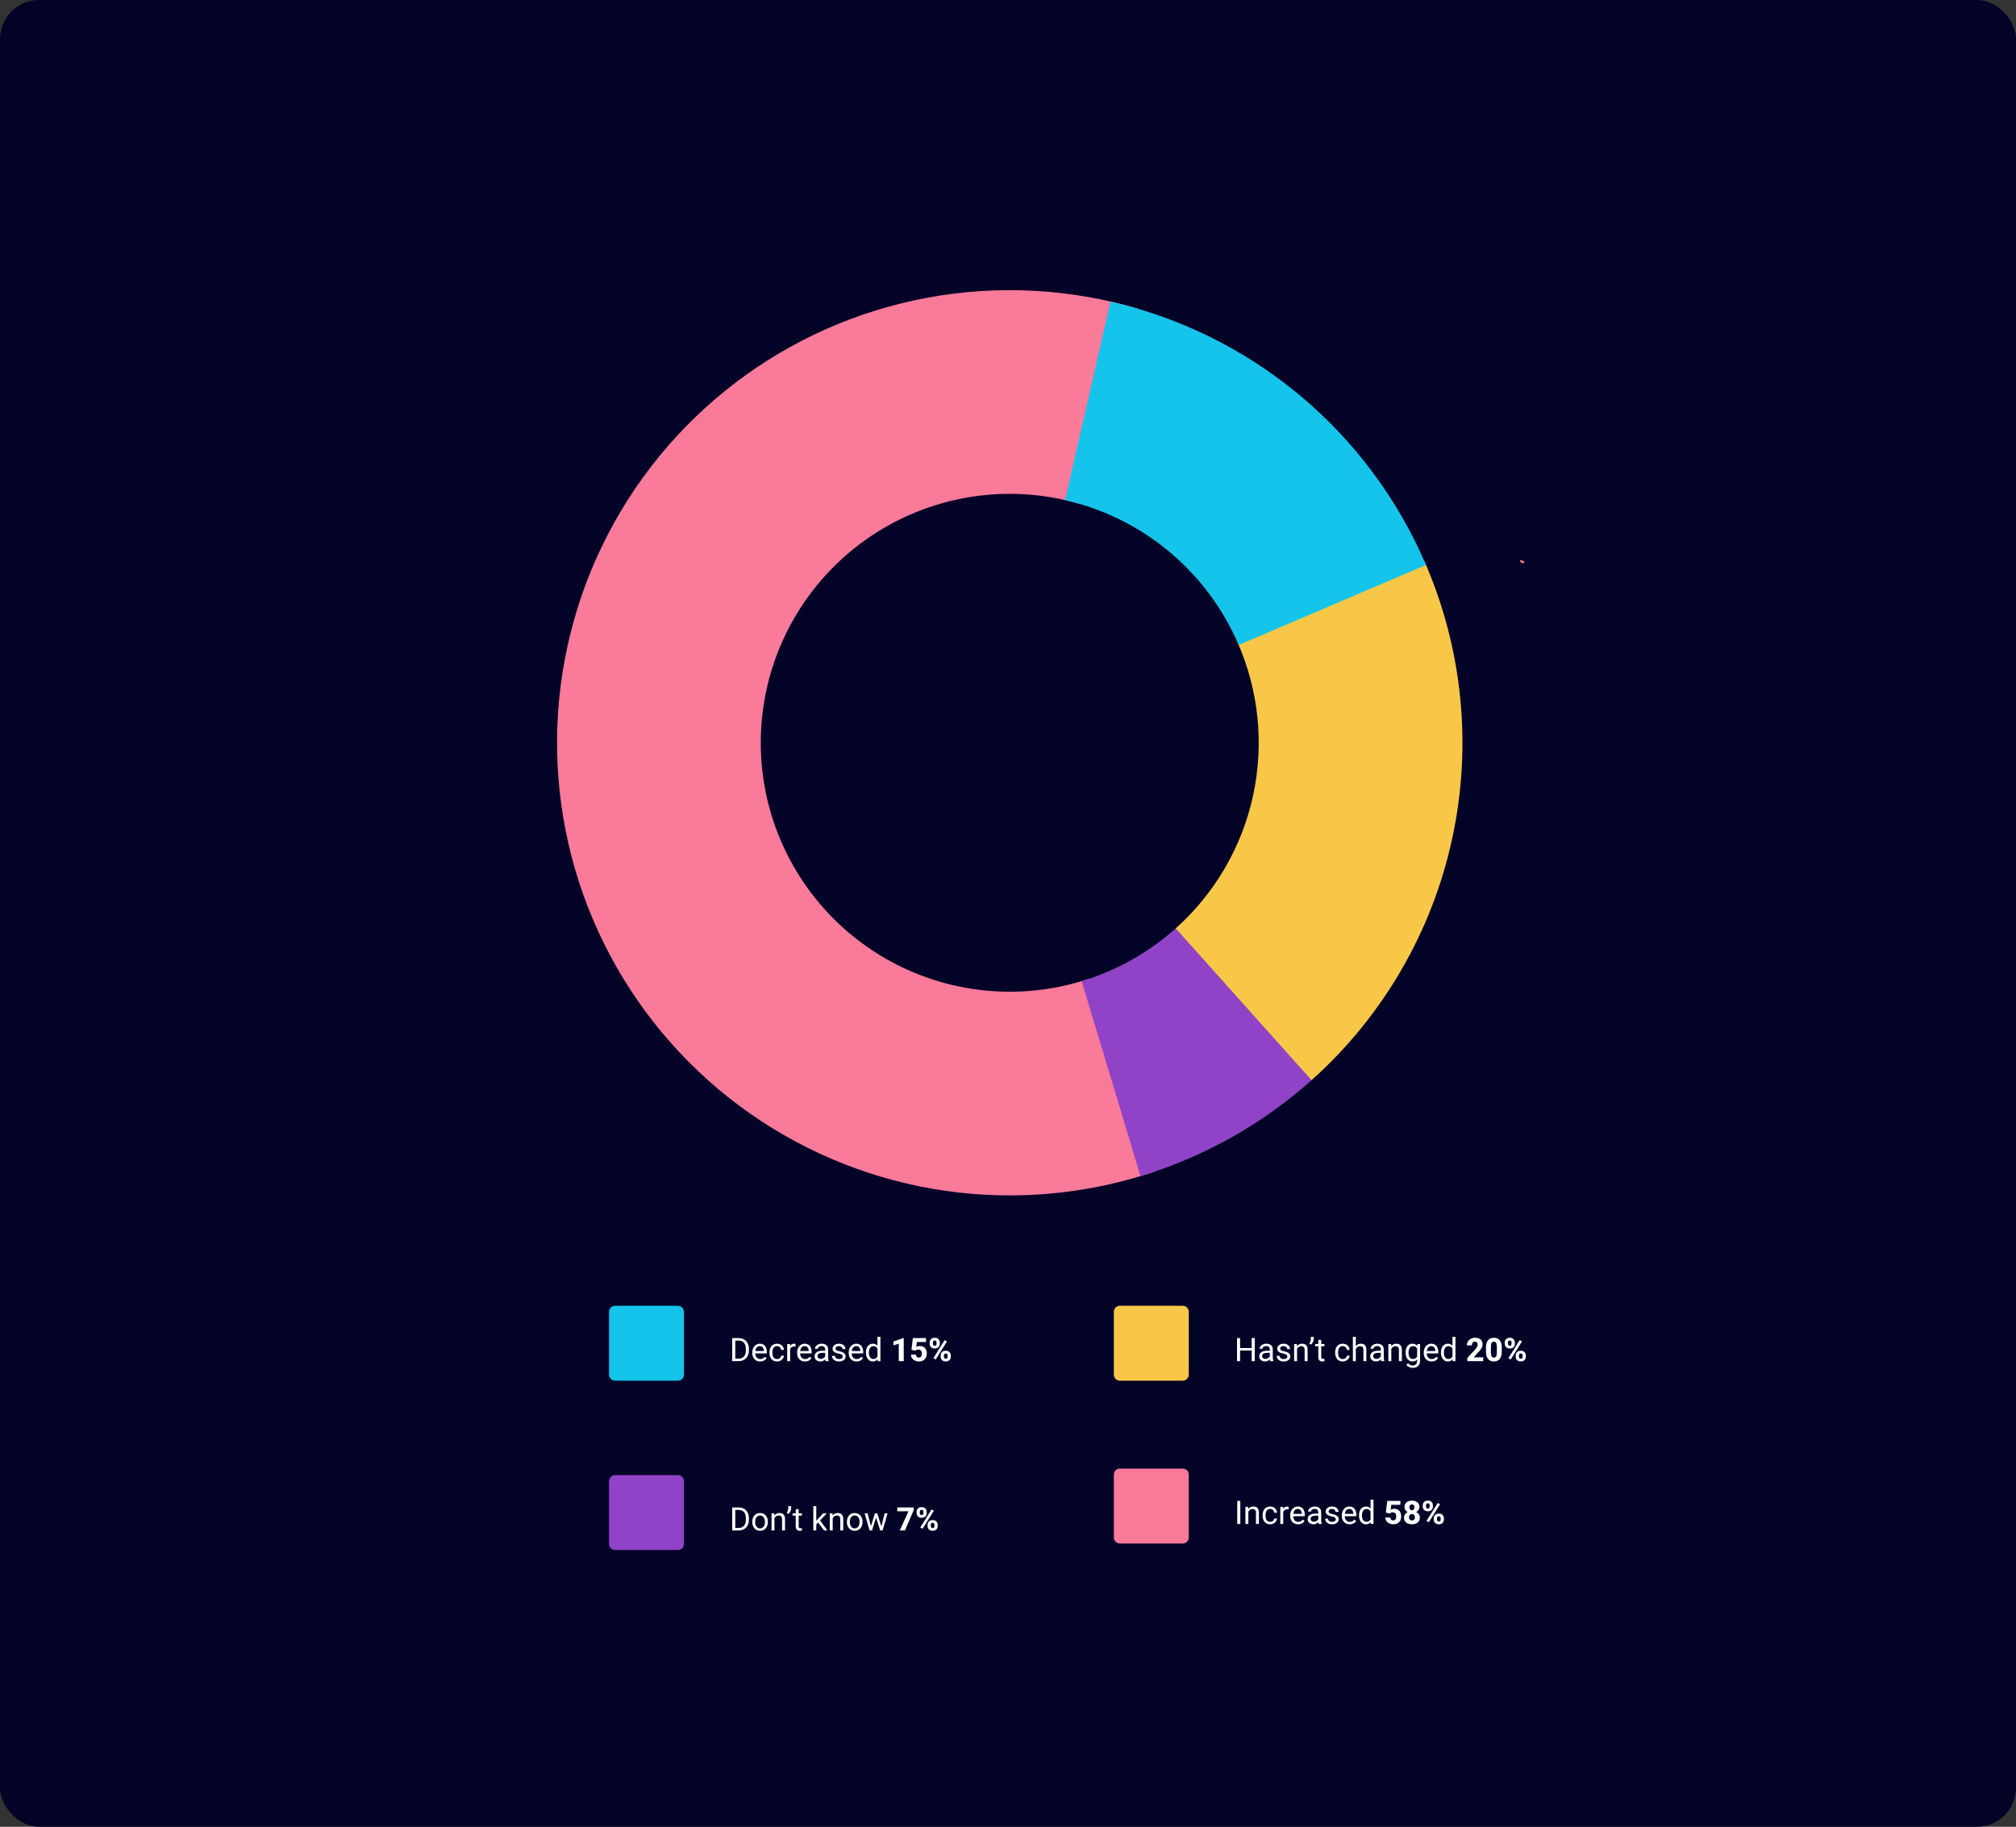 <svg width="619" height="561" viewBox="0 0 619 561" fill="none" xmlns="http://www.w3.org/2000/svg">
<rect x="0" y="0" width="619" height="561" fill="#333333" stroke="none"/>
<g clip-path="url(#clip0_1751_13015)">
<rect width="619" height="561" rx="12" fill="#030328"/>
<path d="M468.11 172.443C468.013 172.68 467.9 172.909 467.773 173.131L467.207 172.808L466.641 172.483C466.74 172.31 466.828 172.13 466.904 171.945L468.11 172.443Z" fill="url(#paint0_linear_1751_13015)"/>
<path d="M187 402.84C187 401.824 187.824 401 188.84 401H208.16C209.176 401 210 401.824 210 402.84V422.16C210 423.176 209.176 424 208.16 424H188.84C187.824 424 187 423.176 187 422.16V402.84Z" fill="#14C4EB"/>
<path d="M226.737 418H225.259L225.269 417.237H226.737C227.242 417.237 227.664 417.131 228.001 416.921C228.338 416.707 228.59 416.409 228.759 416.026C228.931 415.641 229.017 415.19 229.017 414.675V414.242C229.017 413.837 228.968 413.478 228.871 413.163C228.774 412.846 228.631 412.578 228.443 412.361C228.255 412.141 228.025 411.974 227.753 411.86C227.484 411.747 227.174 411.69 226.824 411.69H225.23V410.922H226.824C227.288 410.922 227.711 411 228.093 411.156C228.475 411.308 228.804 411.53 229.08 411.822C229.359 412.11 229.572 412.46 229.721 412.872C229.871 413.28 229.945 413.74 229.945 414.252V414.675C229.945 415.187 229.871 415.649 229.721 416.06C229.572 416.469 229.357 416.817 229.075 417.106C228.796 417.394 228.459 417.616 228.064 417.772C227.672 417.924 227.229 418 226.737 418ZM225.76 410.922V418H224.822V410.922H225.76ZM233.401 418.097C233.035 418.097 232.703 418.036 232.405 417.913C232.11 417.786 231.856 417.609 231.642 417.383C231.431 417.156 231.269 416.887 231.156 416.576C231.042 416.265 230.985 415.924 230.985 415.555V415.351C230.985 414.923 231.049 414.542 231.175 414.208C231.301 413.871 231.473 413.586 231.69 413.353C231.907 413.119 232.154 412.943 232.429 412.823C232.705 412.703 232.99 412.643 233.285 412.643C233.661 412.643 233.985 412.708 234.257 412.838C234.532 412.967 234.758 413.149 234.933 413.382C235.108 413.612 235.237 413.884 235.321 414.199C235.406 414.51 235.448 414.85 235.448 415.219V415.623H231.52V414.889H234.549V414.821C234.536 414.588 234.487 414.361 234.403 414.14C234.322 413.92 234.192 413.738 234.014 413.596C233.836 413.453 233.593 413.382 233.285 413.382C233.08 413.382 232.893 413.426 232.721 413.513C232.549 413.597 232.402 413.724 232.278 413.892C232.155 414.061 232.06 414.267 231.992 414.51C231.924 414.753 231.89 415.033 231.89 415.351V415.555C231.89 415.804 231.924 416.039 231.992 416.26C232.063 416.477 232.165 416.668 232.298 416.833C232.434 416.999 232.598 417.128 232.789 417.222C232.983 417.316 233.204 417.363 233.45 417.363C233.768 417.363 234.037 417.298 234.257 417.169C234.477 417.039 234.67 416.866 234.835 416.649L235.38 417.081C235.266 417.253 235.122 417.417 234.947 417.572C234.772 417.728 234.557 417.854 234.301 417.951C234.048 418.049 233.748 418.097 233.401 418.097ZM238.603 417.358C238.817 417.358 239.014 417.315 239.196 417.227C239.377 417.14 239.526 417.02 239.643 416.867C239.76 416.712 239.826 416.535 239.842 416.338H240.698C240.682 416.649 240.576 416.939 240.382 417.208C240.191 417.473 239.939 417.689 239.628 417.854C239.317 418.016 238.975 418.097 238.603 418.097C238.207 418.097 237.862 418.028 237.567 417.888C237.276 417.749 237.033 417.558 236.838 417.315C236.647 417.072 236.503 416.793 236.405 416.478C236.311 416.161 236.265 415.825 236.265 415.472V415.268C236.265 414.915 236.311 414.581 236.405 414.267C236.503 413.949 236.647 413.669 236.838 413.426C237.033 413.183 237.276 412.991 237.567 412.852C237.862 412.713 238.207 412.643 238.603 412.643C239.014 412.643 239.374 412.727 239.682 412.896C239.99 413.061 240.231 413.288 240.406 413.576C240.584 413.862 240.682 414.186 240.698 414.549H239.842C239.826 414.332 239.764 414.135 239.658 413.96C239.554 413.785 239.411 413.646 239.23 413.542C239.052 413.435 238.842 413.382 238.603 413.382C238.327 413.382 238.096 413.437 237.908 413.547C237.723 413.654 237.575 413.8 237.465 413.985C237.358 414.166 237.28 414.369 237.232 414.592C237.186 414.813 237.164 415.038 237.164 415.268V415.472C237.164 415.702 237.186 415.929 237.232 416.153C237.277 416.376 237.353 416.579 237.46 416.76C237.571 416.942 237.718 417.088 237.903 417.198C238.091 417.305 238.324 417.358 238.603 417.358ZM242.608 413.567V418H241.709V412.74H242.584L242.608 413.567ZM244.251 412.711L244.246 413.547C244.172 413.531 244.101 413.521 244.033 413.518C243.968 413.512 243.893 413.508 243.809 413.508C243.601 413.508 243.418 413.541 243.26 413.606C243.101 413.67 242.966 413.761 242.856 413.878C242.746 413.994 242.658 414.134 242.594 414.296C242.532 414.455 242.492 414.63 242.472 414.821L242.219 414.967C242.219 414.649 242.25 414.351 242.312 414.072C242.377 413.794 242.475 413.547 242.608 413.333C242.741 413.116 242.91 412.948 243.114 412.828C243.321 412.705 243.567 412.643 243.853 412.643C243.917 412.643 243.992 412.651 244.076 412.667C244.161 412.68 244.219 412.695 244.251 412.711ZM247.168 418.097C246.802 418.097 246.47 418.036 246.171 417.913C245.876 417.786 245.622 417.609 245.408 417.383C245.198 417.156 245.036 416.887 244.922 416.576C244.809 416.265 244.752 415.924 244.752 415.555V415.351C244.752 414.923 244.815 414.542 244.942 414.208C245.068 413.871 245.24 413.586 245.457 413.353C245.674 413.119 245.92 412.943 246.196 412.823C246.471 412.703 246.756 412.643 247.051 412.643C247.427 412.643 247.751 412.708 248.023 412.838C248.299 412.967 248.524 413.149 248.699 413.382C248.874 413.612 249.004 413.884 249.088 414.199C249.172 414.51 249.214 414.85 249.214 415.219V415.623H245.287V414.889H248.315V414.821C248.302 414.588 248.254 414.361 248.169 414.14C248.088 413.92 247.959 413.738 247.78 413.596C247.602 413.453 247.359 413.382 247.051 413.382C246.847 413.382 246.659 413.426 246.487 413.513C246.316 413.597 246.168 413.724 246.045 413.892C245.922 414.061 245.826 414.267 245.758 414.51C245.69 414.753 245.656 415.033 245.656 415.351V415.555C245.656 415.804 245.69 416.039 245.758 416.26C245.829 416.477 245.932 416.668 246.064 416.833C246.201 416.999 246.364 417.128 246.555 417.222C246.75 417.316 246.97 417.363 247.217 417.363C247.534 417.363 247.803 417.298 248.023 417.169C248.244 417.039 248.437 416.866 248.602 416.649L249.146 417.081C249.033 417.253 248.889 417.417 248.714 417.572C248.539 417.728 248.323 417.854 248.067 417.951C247.814 418.049 247.515 418.097 247.168 418.097ZM253.366 417.101V414.393C253.366 414.186 253.324 414.006 253.239 413.853C253.158 413.698 253.035 413.578 252.87 413.494C252.705 413.41 252.501 413.367 252.257 413.367C252.031 413.367 251.831 413.406 251.66 413.484C251.491 413.562 251.358 413.664 251.261 413.79C251.167 413.917 251.12 414.053 251.12 414.199H250.221C250.221 414.011 250.269 413.824 250.366 413.64C250.464 413.455 250.603 413.288 250.785 413.139C250.969 412.987 251.19 412.867 251.446 412.779C251.705 412.688 251.993 412.643 252.311 412.643C252.693 412.643 253.03 412.708 253.322 412.838C253.617 412.967 253.847 413.163 254.012 413.426C254.181 413.685 254.265 414.011 254.265 414.403V416.853C254.265 417.028 254.28 417.214 254.309 417.412C254.341 417.609 254.388 417.78 254.45 417.922V418H253.512C253.466 417.896 253.431 417.759 253.405 417.587C253.379 417.412 253.366 417.25 253.366 417.101ZM253.521 414.811L253.531 415.443H252.622C252.366 415.443 252.138 415.464 251.937 415.506C251.736 415.545 251.567 415.605 251.431 415.686C251.295 415.767 251.191 415.869 251.12 415.992C251.049 416.112 251.013 416.253 251.013 416.415C251.013 416.581 251.05 416.731 251.125 416.867C251.199 417.003 251.311 417.112 251.46 417.193C251.613 417.271 251.799 417.31 252.019 417.31C252.295 417.31 252.538 417.251 252.748 417.135C252.959 417.018 253.126 416.875 253.249 416.707C253.376 416.538 253.444 416.375 253.453 416.216L253.837 416.649C253.815 416.785 253.753 416.935 253.653 417.101C253.552 417.266 253.418 417.425 253.249 417.577C253.084 417.726 252.886 417.851 252.656 417.951C252.429 418.049 252.173 418.097 251.888 418.097C251.532 418.097 251.219 418.028 250.95 417.888C250.684 417.749 250.477 417.563 250.328 417.329C250.182 417.093 250.109 416.828 250.109 416.537C250.109 416.255 250.164 416.007 250.274 415.793C250.384 415.576 250.543 415.396 250.751 415.253C250.958 415.108 251.207 414.997 251.499 414.923C251.791 414.848 252.116 414.811 252.476 414.811H253.521ZM258.742 416.605C258.742 416.475 258.713 416.355 258.655 416.245C258.6 416.132 258.485 416.03 258.31 415.939C258.138 415.845 257.878 415.764 257.532 415.696C257.24 415.634 256.976 415.561 256.739 415.477C256.506 415.393 256.307 415.291 256.141 415.171C255.979 415.051 255.855 414.91 255.767 414.748C255.68 414.586 255.636 414.396 255.636 414.179C255.636 413.972 255.681 413.776 255.772 413.591C255.866 413.406 255.997 413.243 256.166 413.1C256.338 412.957 256.543 412.846 256.783 412.765C257.023 412.684 257.29 412.643 257.585 412.643C258.006 412.643 258.366 412.718 258.664 412.867C258.963 413.016 259.191 413.215 259.35 413.465C259.509 413.711 259.588 413.985 259.588 414.286H258.689C258.689 414.14 258.645 413.999 258.557 413.863C258.473 413.724 258.348 413.609 258.183 413.518C258.021 413.427 257.822 413.382 257.585 413.382C257.336 413.382 257.133 413.421 256.978 413.499C256.825 413.573 256.713 413.669 256.642 413.785C256.574 413.902 256.54 414.025 256.54 414.155C256.54 414.252 256.556 414.34 256.589 414.417C256.624 414.492 256.686 414.562 256.773 414.626C256.861 414.688 256.984 414.746 257.143 414.801C257.302 414.857 257.504 414.912 257.75 414.967C258.181 415.064 258.536 415.181 258.815 415.317C259.094 415.453 259.301 415.62 259.437 415.817C259.573 416.015 259.641 416.255 259.641 416.537C259.641 416.767 259.593 416.978 259.496 417.169C259.402 417.36 259.264 417.525 259.082 417.665C258.904 417.801 258.69 417.908 258.441 417.985C258.194 418.06 257.917 418.097 257.61 418.097C257.146 418.097 256.754 418.015 256.433 417.849C256.112 417.684 255.869 417.47 255.704 417.208C255.539 416.945 255.456 416.668 255.456 416.376H256.36C256.373 416.623 256.444 416.819 256.574 416.965C256.704 417.107 256.863 417.209 257.05 417.271C257.238 417.329 257.425 417.358 257.61 417.358C257.856 417.358 258.062 417.326 258.227 417.261C258.395 417.196 258.523 417.107 258.611 416.994C258.698 416.88 258.742 416.751 258.742 416.605ZM263.005 418.097C262.639 418.097 262.307 418.036 262.009 417.913C261.714 417.786 261.459 417.609 261.246 417.383C261.035 417.156 260.873 416.887 260.759 416.576C260.646 416.265 260.589 415.924 260.589 415.555V415.351C260.589 414.923 260.653 414.542 260.779 414.208C260.905 413.871 261.077 413.586 261.294 413.353C261.511 413.119 261.758 412.943 262.033 412.823C262.309 412.703 262.594 412.643 262.889 412.643C263.265 412.643 263.589 412.708 263.861 412.838C264.136 412.967 264.362 413.149 264.537 413.382C264.712 413.612 264.841 413.884 264.925 414.199C265.01 414.51 265.052 414.85 265.052 415.219V415.623H261.124V414.889H264.153V414.821C264.14 414.588 264.091 414.361 264.007 414.14C263.926 413.92 263.796 413.738 263.618 413.596C263.44 413.453 263.197 413.382 262.889 413.382C262.684 413.382 262.497 413.426 262.325 413.513C262.153 413.597 262.006 413.724 261.882 413.892C261.759 414.061 261.664 414.267 261.596 414.51C261.528 414.753 261.494 415.033 261.494 415.351V415.555C261.494 415.804 261.528 416.039 261.596 416.26C261.667 416.477 261.769 416.668 261.902 416.833C262.038 416.999 262.202 417.128 262.393 417.222C262.587 417.316 262.808 417.363 263.054 417.363C263.372 417.363 263.64 417.298 263.861 417.169C264.081 417.039 264.274 416.866 264.439 416.649L264.984 417.081C264.87 417.253 264.726 417.417 264.551 417.572C264.376 417.728 264.161 417.854 263.905 417.951C263.652 418.049 263.352 418.097 263.005 418.097ZM269.417 416.979V410.533H270.321V418H269.495L269.417 416.979ZM265.878 415.428V415.326C265.878 414.925 265.927 414.56 266.024 414.233C266.124 413.902 266.265 413.619 266.447 413.382C266.632 413.145 266.85 412.964 267.103 412.838C267.359 412.708 267.644 412.643 267.959 412.643C268.289 412.643 268.578 412.701 268.824 412.818C269.074 412.932 269.284 413.098 269.456 413.319C269.631 413.536 269.769 413.798 269.869 414.106C269.97 414.414 270.039 414.763 270.078 415.151V415.599C270.043 415.984 269.973 416.331 269.869 416.639C269.769 416.947 269.631 417.209 269.456 417.426C269.284 417.644 269.074 417.81 268.824 417.927C268.574 418.041 268.283 418.097 267.949 418.097C267.641 418.097 267.359 418.031 267.103 417.898C266.85 417.765 266.632 417.579 266.447 417.339C266.265 417.099 266.124 416.817 266.024 416.493C265.927 416.166 265.878 415.811 265.878 415.428ZM266.782 415.326V415.428C266.782 415.691 266.808 415.937 266.86 416.167C266.915 416.397 266.999 416.6 267.113 416.775C267.226 416.95 267.371 417.088 267.546 417.188C267.721 417.285 267.93 417.334 268.173 417.334C268.471 417.334 268.715 417.271 268.907 417.144C269.101 417.018 269.257 416.851 269.373 416.644C269.49 416.436 269.581 416.211 269.646 415.968V414.797C269.607 414.618 269.55 414.447 269.475 414.281C269.404 414.113 269.31 413.964 269.193 413.834C269.08 413.701 268.939 413.596 268.771 413.518C268.605 413.44 268.409 413.401 268.182 413.401C267.936 413.401 267.724 413.453 267.546 413.557C267.371 413.657 267.226 413.797 267.113 413.975C266.999 414.15 266.915 414.354 266.86 414.588C266.808 414.818 266.782 415.064 266.782 415.326ZM277.486 410.917V418H275.965V412.648L274.322 413.149V411.972L277.336 410.917H277.486ZM281.069 414.811L279.864 414.524L280.277 410.922H284.331V412.123H281.521L281.351 413.615C281.439 413.563 281.576 413.507 281.764 413.445C281.952 413.38 282.163 413.348 282.396 413.348C282.743 413.348 283.051 413.401 283.32 413.508C283.589 413.615 283.816 413.771 284 413.975C284.188 414.176 284.329 414.424 284.423 414.719C284.52 415.014 284.569 415.349 284.569 415.725C284.569 416.036 284.52 416.334 284.423 416.619C284.326 416.901 284.177 417.154 283.976 417.378C283.778 417.598 283.527 417.773 283.223 417.903C282.918 418.032 282.56 418.097 282.148 418.097C281.837 418.097 281.536 418.05 281.244 417.956C280.952 417.862 280.69 417.726 280.457 417.548C280.226 417.366 280.043 417.146 279.907 416.887C279.774 416.628 279.706 416.336 279.703 416.012H281.22C281.236 416.2 281.283 416.362 281.361 416.498C281.439 416.631 281.544 416.734 281.677 416.809C281.81 416.88 281.964 416.916 282.139 416.916C282.307 416.916 282.45 416.884 282.566 416.819C282.683 416.751 282.775 416.658 282.843 416.542C282.915 416.425 282.967 416.289 282.999 416.133C283.031 415.978 283.048 415.811 283.048 415.633C283.048 415.448 283.026 415.283 282.984 415.137C282.942 414.988 282.877 414.861 282.79 414.758C282.702 414.651 282.591 414.57 282.454 414.515C282.322 414.456 282.161 414.427 281.973 414.427C281.727 414.427 281.534 414.468 281.395 414.549C281.255 414.63 281.147 414.717 281.069 414.811ZM285.449 412.658V412.283C285.449 412.014 285.507 411.77 285.624 411.549C285.741 411.329 285.914 411.152 286.144 411.019C286.377 410.887 286.663 410.82 287 410.82C287.35 410.82 287.64 410.887 287.87 411.019C288.1 411.152 288.272 411.329 288.385 411.549C288.502 411.77 288.56 412.014 288.56 412.283V412.658C288.56 412.92 288.502 413.162 288.385 413.382C288.272 413.602 288.1 413.779 287.87 413.912C287.643 414.045 287.356 414.111 287.009 414.111C286.669 414.111 286.382 414.045 286.149 413.912C285.919 413.779 285.744 413.602 285.624 413.382C285.507 413.162 285.449 412.92 285.449 412.658ZM286.441 412.283V412.658C286.441 412.765 286.462 412.865 286.504 412.959C286.546 413.053 286.609 413.129 286.693 413.188C286.778 413.246 286.883 413.275 287.009 413.275C287.139 413.275 287.244 413.246 287.325 413.188C287.406 413.129 287.466 413.053 287.505 412.959C287.547 412.865 287.568 412.765 287.568 412.658V412.283C287.568 412.173 287.547 412.071 287.505 411.977C287.466 411.88 287.405 411.802 287.32 411.744C287.236 411.685 287.129 411.656 287 411.656C286.876 411.656 286.773 411.685 286.688 411.744C286.607 411.802 286.546 411.88 286.504 411.977C286.462 412.071 286.441 412.173 286.441 412.283ZM288.823 416.639V416.265C288.823 415.999 288.881 415.756 288.998 415.535C289.117 415.315 289.292 415.138 289.522 415.006C289.756 414.873 290.043 414.806 290.383 414.806C290.73 414.806 291.018 414.873 291.248 415.006C291.478 415.138 291.65 415.315 291.763 415.535C291.88 415.756 291.938 415.999 291.938 416.265V416.639C291.938 416.905 291.88 417.148 291.763 417.368C291.65 417.588 291.478 417.765 291.248 417.898C291.021 418.031 290.736 418.097 290.393 418.097C290.049 418.097 289.761 418.031 289.527 417.898C289.294 417.765 289.117 417.588 288.998 417.368C288.881 417.148 288.823 416.905 288.823 416.639ZM289.819 416.265V416.639C289.819 416.749 289.843 416.851 289.892 416.945C289.941 417.039 290.009 417.115 290.096 417.174C290.184 417.232 290.282 417.261 290.393 417.261C290.545 417.261 290.66 417.232 290.738 417.174C290.819 417.115 290.874 417.039 290.903 416.945C290.932 416.851 290.947 416.749 290.947 416.639V416.265C290.947 416.154 290.926 416.052 290.884 415.958C290.845 415.864 290.783 415.788 290.699 415.73C290.615 415.672 290.509 415.642 290.383 415.642C290.257 415.642 290.151 415.672 290.067 415.73C289.983 415.788 289.919 415.864 289.877 415.958C289.838 416.052 289.819 416.154 289.819 416.265ZM290.762 411.938L287.306 417.47L286.582 417.096L290.038 411.564L290.762 411.938Z" fill="white"/>
<path d="M342 402.84C342 401.824 342.824 401 343.84 401H363.16C364.176 401 365 401.824 365 402.84V422.16C365 423.176 364.176 424 363.16 424H343.84C342.824 424 342 423.176 342 422.16V402.84Z" fill="#F9C748"/>
<path d="M384.444 413.965V414.728H380.614V413.965H384.444ZM380.76 410.922V418H379.822V410.922H380.76ZM385.261 410.922V418H384.328V410.922H385.261ZM389.894 417.101V414.393C389.894 414.186 389.852 414.006 389.767 413.853C389.686 413.698 389.563 413.578 389.398 413.494C389.233 413.41 389.028 413.367 388.785 413.367C388.559 413.367 388.359 413.406 388.187 413.484C388.019 413.562 387.886 413.664 387.789 413.79C387.695 413.917 387.648 414.053 387.648 414.199H386.749C386.749 414.011 386.797 413.824 386.894 413.64C386.992 413.455 387.131 413.288 387.312 413.139C387.497 412.987 387.718 412.867 387.974 412.779C388.233 412.688 388.521 412.643 388.839 412.643C389.221 412.643 389.558 412.708 389.85 412.838C390.145 412.967 390.375 413.163 390.54 413.426C390.709 413.685 390.793 414.011 390.793 414.403V416.853C390.793 417.028 390.808 417.214 390.837 417.412C390.869 417.609 390.916 417.78 390.978 417.922V418H390.04C389.994 417.896 389.958 417.759 389.933 417.587C389.907 417.412 389.894 417.25 389.894 417.101ZM390.049 414.811L390.059 415.443H389.15C388.894 415.443 388.665 415.464 388.465 415.506C388.264 415.545 388.095 415.605 387.959 415.686C387.823 415.767 387.719 415.869 387.648 415.992C387.577 416.112 387.541 416.253 387.541 416.415C387.541 416.581 387.578 416.731 387.653 416.867C387.727 417.003 387.839 417.112 387.988 417.193C388.14 417.271 388.327 417.31 388.547 417.31C388.823 417.31 389.066 417.251 389.276 417.135C389.487 417.018 389.654 416.875 389.777 416.707C389.903 416.538 389.971 416.375 389.981 416.216L390.365 416.649C390.343 416.785 390.281 416.935 390.18 417.101C390.08 417.266 389.946 417.425 389.777 417.577C389.612 417.726 389.414 417.851 389.184 417.951C388.957 418.049 388.701 418.097 388.416 418.097C388.059 418.097 387.747 418.028 387.478 417.888C387.212 417.749 387.005 417.563 386.856 417.329C386.71 417.093 386.637 416.828 386.637 416.537C386.637 416.255 386.692 416.007 386.802 415.793C386.912 415.576 387.071 415.396 387.278 415.253C387.486 415.108 387.735 414.997 388.027 414.923C388.319 414.848 388.644 414.811 389.004 414.811H390.049ZM395.27 416.605C395.27 416.475 395.241 416.355 395.183 416.245C395.127 416.132 395.012 416.03 394.837 415.939C394.666 415.845 394.406 415.764 394.06 415.696C393.768 415.634 393.504 415.561 393.267 415.477C393.034 415.393 392.835 415.291 392.669 415.171C392.507 415.051 392.383 414.91 392.295 414.748C392.208 414.586 392.164 414.396 392.164 414.179C392.164 413.972 392.209 413.776 392.3 413.591C392.394 413.406 392.525 413.243 392.694 413.1C392.865 412.957 393.071 412.846 393.311 412.765C393.551 412.684 393.818 412.643 394.113 412.643C394.534 412.643 394.894 412.718 395.192 412.867C395.49 413.016 395.719 413.215 395.878 413.465C396.036 413.711 396.116 413.985 396.116 414.286H395.217C395.217 414.14 395.173 413.999 395.085 413.863C395.001 413.724 394.876 413.609 394.711 413.518C394.549 413.427 394.35 413.382 394.113 413.382C393.864 413.382 393.661 413.421 393.505 413.499C393.353 413.573 393.241 413.669 393.17 413.785C393.102 413.902 393.068 414.025 393.068 414.155C393.068 414.252 393.084 414.34 393.117 414.417C393.152 414.492 393.214 414.562 393.301 414.626C393.389 414.688 393.512 414.746 393.671 414.801C393.83 414.857 394.032 414.912 394.278 414.967C394.709 415.064 395.064 415.181 395.343 415.317C395.622 415.453 395.829 415.62 395.965 415.817C396.101 416.015 396.169 416.255 396.169 416.537C396.169 416.767 396.121 416.978 396.024 417.169C395.93 417.36 395.792 417.525 395.61 417.665C395.432 417.801 395.218 417.908 394.969 417.985C394.722 418.06 394.445 418.097 394.137 418.097C393.674 418.097 393.282 418.015 392.961 417.849C392.64 417.684 392.397 417.47 392.232 417.208C392.067 416.945 391.984 416.668 391.984 416.376H392.888C392.901 416.623 392.972 416.819 393.102 416.965C393.232 417.107 393.39 417.209 393.578 417.271C393.766 417.329 393.953 417.358 394.137 417.358C394.384 417.358 394.589 417.326 394.755 417.261C394.923 417.196 395.051 417.107 395.139 416.994C395.226 416.88 395.27 416.751 395.27 416.605ZM398.25 413.863V418H397.351V412.74H398.201L398.25 413.863ZM398.036 415.171L397.662 415.156C397.665 414.797 397.718 414.464 397.822 414.16C397.926 413.852 398.072 413.585 398.26 413.358C398.448 413.131 398.671 412.956 398.93 412.833C399.193 412.706 399.483 412.643 399.801 412.643C400.06 412.643 400.293 412.679 400.501 412.75C400.708 412.818 400.885 412.928 401.03 413.081C401.179 413.233 401.293 413.431 401.371 413.674C401.448 413.913 401.487 414.207 401.487 414.553V418H400.583V414.544C400.583 414.268 400.543 414.048 400.462 413.883C400.381 413.714 400.262 413.593 400.107 413.518C399.951 413.44 399.76 413.401 399.533 413.401C399.31 413.401 399.105 413.448 398.921 413.542C398.739 413.636 398.582 413.766 398.449 413.931C398.32 414.097 398.217 414.286 398.143 414.5C398.072 414.711 398.036 414.934 398.036 415.171ZM403.373 410.533V411.156C403.373 411.35 403.339 411.556 403.271 411.773C403.207 411.987 403.111 412.194 402.985 412.395C402.858 412.593 402.706 412.766 402.528 412.915L402.012 412.56C402.165 412.347 402.28 412.128 402.357 411.904C402.439 411.677 402.479 411.433 402.479 411.17V410.533H403.373ZM406.66 412.74V413.431H403.816V412.74H406.66ZM404.778 411.462H405.678V416.697C405.678 416.875 405.705 417.01 405.76 417.101C405.815 417.191 405.887 417.251 405.974 417.281C406.062 417.31 406.156 417.324 406.256 417.324C406.331 417.324 406.408 417.318 406.489 417.305C406.574 417.289 406.637 417.276 406.679 417.266L406.684 418C406.613 418.023 406.519 418.044 406.402 418.063C406.288 418.086 406.151 418.097 405.989 418.097C405.768 418.097 405.566 418.053 405.381 417.966C405.196 417.878 405.049 417.733 404.939 417.528C404.832 417.321 404.778 417.042 404.778 416.692V411.462ZM412.289 417.358C412.503 417.358 412.7 417.315 412.882 417.227C413.063 417.14 413.212 417.02 413.329 416.867C413.446 416.712 413.512 416.535 413.528 416.338H414.384C414.368 416.649 414.262 416.939 414.068 417.208C413.877 417.473 413.625 417.689 413.314 417.854C413.003 418.016 412.661 418.097 412.289 418.097C411.893 418.097 411.548 418.028 411.253 417.888C410.962 417.749 410.719 417.558 410.524 417.315C410.333 417.072 410.189 416.793 410.091 416.478C409.997 416.161 409.95 415.825 409.95 415.472V415.268C409.95 414.915 409.997 414.581 410.091 414.267C410.189 413.949 410.333 413.669 410.524 413.426C410.719 413.183 410.962 412.991 411.253 412.852C411.548 412.713 411.893 412.643 412.289 412.643C412.7 412.643 413.06 412.727 413.368 412.896C413.676 413.061 413.917 413.288 414.092 413.576C414.27 413.862 414.368 414.186 414.384 414.549H413.528C413.512 414.332 413.45 414.135 413.344 413.96C413.24 413.785 413.097 413.646 412.916 413.542C412.738 413.435 412.528 413.382 412.289 413.382C412.013 413.382 411.782 413.437 411.594 413.547C411.409 413.654 411.261 413.8 411.151 413.985C411.044 414.166 410.966 414.369 410.918 414.592C410.872 414.813 410.85 415.038 410.85 415.268V415.472C410.85 415.702 410.872 415.929 410.918 416.153C410.963 416.376 411.039 416.579 411.146 416.76C411.257 416.942 411.404 417.088 411.589 417.198C411.777 417.305 412.01 417.358 412.289 417.358ZM416.294 410.533V418H415.395V410.533H416.294ZM416.08 415.171L415.706 415.156C415.709 414.797 415.763 414.464 415.866 414.16C415.97 413.852 416.116 413.585 416.304 413.358C416.492 413.131 416.716 412.956 416.975 412.833C417.237 412.706 417.527 412.643 417.845 412.643C418.104 412.643 418.337 412.679 418.545 412.75C418.752 412.818 418.929 412.928 419.075 413.081C419.224 413.233 419.337 413.431 419.415 413.674C419.493 413.913 419.532 414.207 419.532 414.553V418H418.628V414.544C418.628 414.268 418.587 414.048 418.506 413.883C418.425 413.714 418.307 413.593 418.151 413.518C417.996 413.44 417.804 413.401 417.578 413.401C417.354 413.401 417.15 413.448 416.965 413.542C416.784 413.636 416.626 413.766 416.494 413.931C416.364 414.097 416.262 414.286 416.187 414.5C416.116 414.711 416.08 414.934 416.08 415.171ZM423.98 417.101V414.393C423.98 414.186 423.937 414.006 423.853 413.853C423.772 413.698 423.649 413.578 423.484 413.494C423.318 413.41 423.114 413.367 422.871 413.367C422.644 413.367 422.445 413.406 422.273 413.484C422.105 413.562 421.972 413.664 421.875 413.79C421.781 413.917 421.734 414.053 421.734 414.199H420.834C420.834 414.011 420.883 413.824 420.98 413.64C421.078 413.455 421.217 413.288 421.398 413.139C421.583 412.987 421.803 412.867 422.059 412.779C422.319 412.688 422.607 412.643 422.925 412.643C423.307 412.643 423.644 412.708 423.936 412.838C424.231 412.967 424.461 413.163 424.626 413.426C424.795 413.685 424.879 414.011 424.879 414.403V416.853C424.879 417.028 424.893 417.214 424.923 417.412C424.955 417.609 425.002 417.78 425.064 417.922V418H424.125C424.08 417.896 424.044 417.759 424.018 417.587C423.993 417.412 423.98 417.25 423.98 417.101ZM424.135 414.811L424.145 415.443H423.236C422.98 415.443 422.751 415.464 422.55 415.506C422.349 415.545 422.181 415.605 422.045 415.686C421.909 415.767 421.805 415.869 421.734 415.992C421.662 416.112 421.627 416.253 421.627 416.415C421.627 416.581 421.664 416.731 421.739 416.867C421.813 417.003 421.925 417.112 422.074 417.193C422.226 417.271 422.413 417.31 422.633 417.31C422.909 417.31 423.152 417.251 423.362 417.135C423.573 417.018 423.74 416.875 423.863 416.707C423.989 416.538 424.057 416.375 424.067 416.216L424.451 416.649C424.428 416.785 424.367 416.935 424.266 417.101C424.166 417.266 424.031 417.425 423.863 417.577C423.698 417.726 423.5 417.851 423.27 417.951C423.043 418.049 422.787 418.097 422.502 418.097C422.145 418.097 421.833 418.028 421.564 417.888C421.298 417.749 421.09 417.563 420.941 417.329C420.796 417.093 420.723 416.828 420.723 416.537C420.723 416.255 420.778 416.007 420.888 415.793C420.998 415.576 421.157 415.396 421.364 415.253C421.572 415.108 421.821 414.997 422.113 414.923C422.405 414.848 422.73 414.811 423.09 414.811H424.135ZM427.193 413.863V418H426.293V412.74H427.144L427.193 413.863ZM426.979 415.171L426.605 415.156C426.608 414.797 426.661 414.464 426.765 414.16C426.869 413.852 427.015 413.585 427.202 413.358C427.39 413.131 427.614 412.956 427.873 412.833C428.136 412.706 428.426 412.643 428.743 412.643C429.003 412.643 429.236 412.679 429.443 412.75C429.651 412.818 429.827 412.928 429.973 413.081C430.122 413.233 430.236 413.431 430.314 413.674C430.391 413.913 430.43 414.207 430.43 414.553V418H429.526V414.544C429.526 414.268 429.486 414.048 429.405 413.883C429.324 413.714 429.205 413.593 429.05 413.518C428.894 413.44 428.703 413.401 428.476 413.401C428.252 413.401 428.048 413.448 427.864 413.542C427.682 413.636 427.525 413.766 427.392 413.931C427.262 414.097 427.16 414.286 427.086 414.5C427.015 414.711 426.979 414.934 426.979 415.171ZM435.204 412.74H436.02V417.888C436.02 418.352 435.926 418.747 435.739 419.074C435.551 419.402 435.288 419.65 434.951 419.818C434.617 419.99 434.232 420.076 433.794 420.076C433.613 420.076 433.399 420.047 433.152 419.988C432.909 419.933 432.67 419.837 432.433 419.701C432.2 419.569 432.004 419.389 431.845 419.162L432.316 418.627C432.537 418.893 432.767 419.078 433.007 419.181C433.25 419.285 433.489 419.337 433.726 419.337C434.011 419.337 434.258 419.283 434.465 419.176C434.672 419.069 434.833 418.911 434.946 418.7C435.063 418.493 435.121 418.237 435.121 417.932V413.897L435.204 412.74ZM431.582 415.428V415.326C431.582 414.925 431.629 414.56 431.723 414.233C431.82 413.902 431.958 413.619 432.136 413.382C432.318 413.145 432.537 412.964 432.793 412.838C433.049 412.708 433.337 412.643 433.658 412.643C433.989 412.643 434.277 412.701 434.523 412.818C434.773 412.932 434.983 413.098 435.155 413.319C435.33 413.536 435.468 413.798 435.568 414.106C435.669 414.414 435.739 414.763 435.777 415.151V415.599C435.742 415.984 435.672 416.331 435.568 416.639C435.468 416.947 435.33 417.209 435.155 417.426C434.983 417.644 434.773 417.81 434.523 417.927C434.274 418.041 433.982 418.097 433.648 418.097C433.334 418.097 433.049 418.031 432.793 417.898C432.54 417.765 432.323 417.579 432.141 417.339C431.96 417.099 431.82 416.817 431.723 416.493C431.629 416.166 431.582 415.811 431.582 415.428ZM432.482 415.326V415.428C432.482 415.691 432.508 415.937 432.559 416.167C432.614 416.397 432.697 416.6 432.807 416.775C432.921 416.95 433.065 417.088 433.24 417.188C433.415 417.285 433.624 417.334 433.867 417.334C434.165 417.334 434.411 417.271 434.606 417.144C434.8 417.018 434.954 416.851 435.068 416.644C435.184 416.436 435.275 416.211 435.34 415.968V414.797C435.304 414.618 435.249 414.447 435.175 414.281C435.103 414.113 435.009 413.964 434.893 413.834C434.779 413.701 434.638 413.596 434.47 413.518C434.301 413.44 434.104 413.401 433.877 413.401C433.63 413.401 433.418 413.453 433.24 413.557C433.065 413.657 432.921 413.797 432.807 413.975C432.697 414.15 432.614 414.354 432.559 414.588C432.508 414.818 432.482 415.064 432.482 415.326ZM439.569 418.097C439.203 418.097 438.871 418.036 438.573 417.913C438.278 417.786 438.023 417.609 437.809 417.383C437.599 417.156 437.437 416.887 437.323 416.576C437.21 416.265 437.153 415.924 437.153 415.555V415.351C437.153 414.923 437.216 414.542 437.343 414.208C437.469 413.871 437.641 413.586 437.858 413.353C438.075 413.119 438.321 412.943 438.597 412.823C438.872 412.703 439.157 412.643 439.452 412.643C439.828 412.643 440.152 412.708 440.425 412.838C440.7 412.967 440.925 413.149 441.1 413.382C441.275 413.612 441.405 413.884 441.489 414.199C441.573 414.51 441.616 414.85 441.616 415.219V415.623H437.688V414.889H440.716V414.821C440.703 414.588 440.655 414.361 440.57 414.14C440.489 413.92 440.36 413.738 440.182 413.596C440.003 413.453 439.76 413.382 439.452 413.382C439.248 413.382 439.06 413.426 438.889 413.513C438.717 413.597 438.569 413.724 438.446 413.892C438.323 414.061 438.227 414.267 438.159 414.51C438.091 414.753 438.057 415.033 438.057 415.351V415.555C438.057 415.804 438.091 416.039 438.159 416.26C438.231 416.477 438.333 416.668 438.466 416.833C438.602 416.999 438.765 417.128 438.957 417.222C439.151 417.316 439.371 417.363 439.618 417.363C439.935 417.363 440.204 417.298 440.425 417.169C440.645 417.039 440.838 416.866 441.003 416.649L441.548 417.081C441.434 417.253 441.29 417.417 441.115 417.572C440.94 417.728 440.724 417.854 440.468 417.951C440.216 418.049 439.916 418.097 439.569 418.097ZM445.981 416.979V410.533H446.885V418H446.059L445.981 416.979ZM442.442 415.428V415.326C442.442 414.925 442.491 414.56 442.588 414.233C442.688 413.902 442.829 413.619 443.011 413.382C443.195 413.145 443.414 412.964 443.667 412.838C443.923 412.708 444.208 412.643 444.522 412.643C444.853 412.643 445.141 412.701 445.388 412.818C445.637 412.932 445.848 413.098 446.02 413.319C446.195 413.536 446.332 413.798 446.433 414.106C446.533 414.414 446.603 414.763 446.642 415.151V415.599C446.606 415.984 446.537 416.331 446.433 416.639C446.332 416.947 446.195 417.209 446.02 417.426C445.848 417.644 445.637 417.81 445.388 417.927C445.138 418.041 444.847 418.097 444.513 418.097C444.205 418.097 443.923 418.031 443.667 417.898C443.414 417.765 443.195 417.579 443.011 417.339C442.829 417.099 442.688 416.817 442.588 416.493C442.491 416.166 442.442 415.811 442.442 415.428ZM443.346 415.326V415.428C443.346 415.691 443.372 415.937 443.424 416.167C443.479 416.397 443.563 416.6 443.677 416.775C443.79 416.95 443.934 417.088 444.109 417.188C444.284 417.285 444.493 417.334 444.736 417.334C445.035 417.334 445.279 417.271 445.47 417.144C445.665 417.018 445.82 416.851 445.937 416.644C446.054 416.436 446.144 416.211 446.209 415.968V414.797C446.17 414.618 446.114 414.447 446.039 414.281C445.968 414.113 445.874 413.964 445.757 413.834C445.644 413.701 445.503 413.596 445.334 413.518C445.169 413.44 444.973 413.401 444.746 413.401C444.5 413.401 444.288 413.453 444.109 413.557C443.934 413.657 443.79 413.797 443.677 413.975C443.563 414.15 443.479 414.354 443.424 414.588C443.372 414.818 443.346 415.064 443.346 415.326ZM455.421 416.819V418H450.531V416.999L452.816 414.578C453.029 414.332 453.2 414.114 453.326 413.926C453.456 413.738 453.55 413.568 453.608 413.416C453.666 413.26 453.695 413.118 453.695 412.988C453.695 412.778 453.661 412.599 453.593 412.454C453.528 412.308 453.433 412.196 453.306 412.118C453.18 412.04 453.026 412.001 452.845 412.001C452.65 412.001 452.483 412.052 452.344 412.152C452.205 412.253 452.098 412.392 452.023 412.57C451.949 412.745 451.911 412.944 451.911 413.168H450.385C450.385 412.737 450.489 412.345 450.696 411.992C450.903 411.635 451.194 411.352 451.566 411.141C451.939 410.927 452.375 410.82 452.874 410.82C453.386 410.82 453.815 410.901 454.162 411.063C454.509 411.225 454.771 411.457 454.95 411.758C455.128 412.06 455.217 412.423 455.217 412.847C455.217 413.087 455.178 413.319 455.1 413.542C455.026 413.766 454.917 413.988 454.775 414.208C454.632 414.429 454.46 414.654 454.259 414.884C454.058 415.111 453.831 415.351 453.579 415.603L452.509 416.819H455.421ZM461.113 413.829V415.088C461.113 415.607 461.055 416.056 460.938 416.435C460.825 416.814 460.66 417.127 460.443 417.373C460.229 417.619 459.973 417.802 459.674 417.922C459.38 418.039 459.052 418.097 458.693 418.097C458.404 418.097 458.135 418.06 457.886 417.985C457.636 417.911 457.411 417.796 457.21 417.64C457.012 417.481 456.842 417.284 456.7 417.047C456.557 416.811 456.447 416.529 456.369 416.201C456.294 415.874 456.257 415.503 456.257 415.088V413.829C456.257 413.304 456.314 412.854 456.427 412.478C456.544 412.102 456.711 411.791 456.928 411.544C457.145 411.298 457.401 411.117 457.696 411C457.994 410.883 458.323 410.825 458.683 410.825C458.971 410.825 459.239 410.862 459.485 410.937C459.734 411.011 459.96 411.126 460.161 411.282C460.362 411.438 460.532 411.634 460.671 411.87C460.814 412.107 460.922 412.389 460.997 412.716C461.074 413.04 461.113 413.411 461.113 413.829ZM459.597 415.278V413.63C459.597 413.387 459.582 413.176 459.553 412.998C459.527 412.816 459.488 412.663 459.436 412.536C459.388 412.41 459.326 412.308 459.252 412.23C459.177 412.152 459.091 412.095 458.994 412.06C458.9 412.021 458.796 412.001 458.683 412.001C458.54 412.001 458.412 412.031 458.299 412.089C458.185 412.147 458.09 412.24 458.012 412.366C457.934 412.489 457.874 412.656 457.832 412.867C457.793 413.074 457.774 413.329 457.774 413.63V415.278C457.774 415.521 457.787 415.733 457.813 415.915C457.842 416.096 457.881 416.252 457.929 416.381C457.981 416.508 458.044 416.611 458.119 416.692C458.193 416.77 458.279 416.827 458.377 416.863C458.474 416.898 458.579 416.916 458.693 416.916C458.835 416.916 458.962 416.888 459.072 416.833C459.182 416.775 459.276 416.683 459.354 416.556C459.435 416.427 459.495 416.256 459.534 416.046C459.576 415.835 459.597 415.579 459.597 415.278ZM462.013 412.658V412.283C462.013 412.014 462.071 411.77 462.188 411.549C462.304 411.329 462.478 411.152 462.708 411.019C462.941 410.887 463.226 410.82 463.563 410.82C463.913 410.82 464.203 410.887 464.433 411.019C464.664 411.152 464.835 411.329 464.949 411.549C465.065 411.77 465.124 412.014 465.124 412.283V412.658C465.124 412.92 465.065 413.162 464.949 413.382C464.835 413.602 464.664 413.779 464.433 413.912C464.207 414.045 463.92 414.111 463.573 414.111C463.233 414.111 462.946 414.045 462.713 413.912C462.483 413.779 462.308 413.602 462.188 413.382C462.071 413.162 462.013 412.92 462.013 412.658ZM463.004 412.283V412.658C463.004 412.765 463.025 412.865 463.068 412.959C463.11 413.053 463.173 413.129 463.257 413.188C463.341 413.246 463.447 413.275 463.573 413.275C463.703 413.275 463.808 413.246 463.889 413.188C463.97 413.129 464.03 413.053 464.069 412.959C464.111 412.865 464.132 412.765 464.132 412.658V412.283C464.132 412.173 464.111 412.071 464.069 411.977C464.03 411.88 463.968 411.802 463.884 411.744C463.8 411.685 463.693 411.656 463.563 411.656C463.44 411.656 463.336 411.685 463.252 411.744C463.171 411.802 463.11 411.88 463.068 411.977C463.025 412.071 463.004 412.173 463.004 412.283ZM465.386 416.639V416.265C465.386 415.999 465.445 415.756 465.561 415.535C465.681 415.315 465.856 415.138 466.086 415.006C466.32 414.873 466.606 414.806 466.947 414.806C467.293 414.806 467.582 414.873 467.812 415.006C468.042 415.138 468.214 415.315 468.327 415.535C468.444 415.756 468.502 415.999 468.502 416.265V416.639C468.502 416.905 468.444 417.148 468.327 417.368C468.214 417.588 468.042 417.765 467.812 417.898C467.585 418.031 467.3 418.097 466.956 418.097C466.613 418.097 466.324 418.031 466.091 417.898C465.858 417.765 465.681 417.588 465.561 417.368C465.445 417.148 465.386 416.905 465.386 416.639ZM466.383 416.265V416.639C466.383 416.749 466.407 416.851 466.456 416.945C466.504 417.039 466.572 417.115 466.66 417.174C466.747 417.232 466.846 417.261 466.956 417.261C467.109 417.261 467.224 417.232 467.302 417.174C467.383 417.115 467.438 417.039 467.467 416.945C467.496 416.851 467.511 416.749 467.511 416.639V416.265C467.511 416.154 467.489 416.052 467.447 415.958C467.408 415.864 467.347 415.788 467.263 415.73C467.178 415.672 467.073 415.642 466.947 415.642C466.82 415.642 466.715 415.672 466.631 415.73C466.546 415.788 466.483 415.864 466.441 415.958C466.402 416.052 466.383 416.154 466.383 416.265ZM467.326 411.938L463.87 417.47L463.145 417.096L466.602 411.564L467.326 411.938Z" fill="white"/>
<path d="M187 454.84C187 453.824 187.824 453 188.84 453H208.16C209.176 453 210 453.824 210 454.84V474.16C210 475.176 209.176 476 208.16 476H188.84C187.824 476 187 475.176 187 474.16V454.84Z" fill="#9043C6"/>
<path d="M226.737 470H225.259L225.269 469.237H226.737C227.242 469.237 227.664 469.131 228.001 468.921C228.338 468.707 228.59 468.409 228.759 468.026C228.931 467.641 229.017 467.19 229.017 466.675V466.242C229.017 465.837 228.968 465.478 228.871 465.163C228.774 464.846 228.631 464.578 228.443 464.361C228.255 464.141 228.025 463.974 227.753 463.86C227.484 463.747 227.174 463.69 226.824 463.69H225.23V462.922H226.824C227.288 462.922 227.711 463 228.093 463.156C228.475 463.308 228.804 463.53 229.08 463.822C229.359 464.11 229.572 464.46 229.721 464.872C229.871 465.28 229.945 465.74 229.945 466.252V466.675C229.945 467.187 229.871 467.649 229.721 468.06C229.572 468.469 229.357 468.817 229.075 469.106C228.796 469.394 228.459 469.616 228.064 469.772C227.672 469.924 227.229 470 226.737 470ZM225.76 462.922V470H224.822V462.922H225.76ZM230.981 467.428V467.317C230.981 466.938 231.036 466.586 231.146 466.262C231.256 465.935 231.415 465.651 231.622 465.411C231.83 465.168 232.081 464.98 232.376 464.847C232.671 464.711 233.001 464.643 233.367 464.643C233.737 464.643 234.069 464.711 234.364 464.847C234.662 464.98 234.915 465.168 235.122 465.411C235.333 465.651 235.493 465.935 235.603 466.262C235.714 466.586 235.769 466.938 235.769 467.317V467.428C235.769 467.808 235.714 468.159 235.603 468.483C235.493 468.807 235.333 469.091 235.122 469.334C234.915 469.574 234.664 469.762 234.369 469.898C234.077 470.031 233.746 470.097 233.377 470.097C233.008 470.097 232.675 470.031 232.381 469.898C232.086 469.762 231.833 469.574 231.622 469.334C231.415 469.091 231.256 468.807 231.146 468.483C231.036 468.159 230.981 467.808 230.981 467.428ZM231.88 467.317V467.428C231.88 467.691 231.911 467.939 231.972 468.172C232.034 468.402 232.126 468.606 232.249 468.785C232.376 468.963 232.533 469.104 232.721 469.208C232.909 469.308 233.127 469.358 233.377 469.358C233.623 469.358 233.839 469.308 234.024 469.208C234.212 469.104 234.367 468.963 234.49 468.785C234.613 468.606 234.706 468.402 234.767 468.172C234.832 467.939 234.865 467.691 234.865 467.428V467.317C234.865 467.057 234.832 466.813 234.767 466.583C234.706 466.349 234.612 466.144 234.485 465.965C234.362 465.784 234.207 465.641 234.019 465.538C233.834 465.434 233.617 465.382 233.367 465.382C233.121 465.382 232.904 465.434 232.716 465.538C232.531 465.641 232.376 465.784 232.249 465.965C232.126 466.144 232.034 466.349 231.972 466.583C231.911 466.813 231.88 467.057 231.88 467.317ZM237.796 465.863V470H236.896V464.74H237.747L237.796 465.863ZM237.582 467.171L237.208 467.156C237.211 466.797 237.264 466.464 237.368 466.16C237.472 465.852 237.618 465.585 237.805 465.358C237.993 465.131 238.217 464.956 238.476 464.833C238.739 464.706 239.029 464.643 239.346 464.643C239.606 464.643 239.839 464.679 240.046 464.75C240.254 464.818 240.43 464.928 240.576 465.081C240.725 465.233 240.839 465.431 240.917 465.674C240.994 465.913 241.033 466.207 241.033 466.553V470H240.129V466.544C240.129 466.268 240.089 466.048 240.008 465.883C239.927 465.714 239.808 465.593 239.653 465.518C239.497 465.44 239.306 465.401 239.079 465.401C238.855 465.401 238.651 465.448 238.467 465.542C238.285 465.636 238.128 465.766 237.995 465.931C237.865 466.097 237.763 466.286 237.689 466.5C237.618 466.711 237.582 466.934 237.582 467.171ZM242.919 462.533V463.156C242.919 463.35 242.885 463.556 242.817 463.773C242.752 463.987 242.657 464.194 242.53 464.395C242.404 464.593 242.252 464.766 242.073 464.915L241.558 464.56C241.711 464.347 241.826 464.128 241.903 463.904C241.984 463.677 242.025 463.433 242.025 463.17V462.533H242.919ZM246.205 464.74V465.431H243.362V464.74H246.205ZM244.324 463.462H245.223V468.697C245.223 468.875 245.251 469.01 245.306 469.101C245.361 469.191 245.433 469.251 245.52 469.281C245.608 469.31 245.701 469.324 245.802 469.324C245.876 469.324 245.954 469.318 246.035 469.305C246.12 469.289 246.183 469.276 246.225 469.266L246.23 470C246.158 470.023 246.064 470.044 245.948 470.063C245.834 470.086 245.697 470.097 245.535 470.097C245.314 470.097 245.112 470.053 244.927 469.966C244.742 469.878 244.595 469.733 244.485 469.528C244.378 469.321 244.324 469.042 244.324 468.692V463.462ZM250.634 462.533V470H249.73V462.533H250.634ZM253.847 464.74L251.553 467.195L250.269 468.527L250.196 467.569L251.115 466.471L252.748 464.74H253.847ZM253.026 470L251.149 467.492L251.616 466.69L254.085 470H253.026ZM255.675 465.863V470H254.775V464.74H255.626L255.675 465.863ZM255.461 467.171L255.087 467.156C255.09 466.797 255.143 466.464 255.247 466.16C255.351 465.852 255.497 465.585 255.685 465.358C255.872 465.131 256.096 464.956 256.355 464.833C256.618 464.706 256.908 464.643 257.225 464.643C257.485 464.643 257.718 464.679 257.925 464.75C258.133 464.818 258.31 464.928 258.455 465.081C258.604 465.233 258.718 465.431 258.796 465.674C258.873 465.913 258.912 466.207 258.912 466.553V470H258.008V466.544C258.008 466.268 257.968 466.048 257.887 465.883C257.806 465.714 257.687 465.593 257.532 465.518C257.376 465.44 257.185 465.401 256.958 465.401C256.735 465.401 256.53 465.448 256.346 465.542C256.164 465.636 256.007 465.766 255.874 465.931C255.744 466.097 255.642 466.286 255.568 466.5C255.497 466.711 255.461 466.934 255.461 467.171ZM260.04 467.428V467.317C260.04 466.938 260.095 466.586 260.205 466.262C260.316 465.935 260.474 465.651 260.682 465.411C260.889 465.168 261.14 464.98 261.435 464.847C261.73 464.711 262.061 464.643 262.427 464.643C262.796 464.643 263.128 464.711 263.423 464.847C263.722 464.98 263.974 465.168 264.182 465.411C264.392 465.651 264.553 465.935 264.663 466.262C264.773 466.586 264.828 466.938 264.828 467.317V467.428C264.828 467.808 264.773 468.159 264.663 468.483C264.553 468.807 264.392 469.091 264.182 469.334C263.974 469.574 263.723 469.762 263.428 469.898C263.137 470.031 262.806 470.097 262.437 470.097C262.067 470.097 261.735 470.031 261.44 469.898C261.145 469.762 260.892 469.574 260.682 469.334C260.474 469.091 260.316 468.807 260.205 468.483C260.095 468.159 260.04 467.808 260.04 467.428ZM260.939 467.317V467.428C260.939 467.691 260.97 467.939 261.032 468.172C261.093 468.402 261.186 468.606 261.309 468.785C261.435 468.963 261.592 469.104 261.78 469.208C261.968 469.308 262.187 469.358 262.437 469.358C262.683 469.358 262.898 469.308 263.083 469.208C263.271 469.104 263.427 468.963 263.55 468.785C263.673 468.606 263.765 468.402 263.827 468.172C263.892 467.939 263.924 467.691 263.924 467.428V467.317C263.924 467.057 263.892 466.813 263.827 466.583C263.765 466.349 263.671 466.144 263.545 465.965C263.422 465.784 263.266 465.641 263.078 465.538C262.894 465.434 262.676 465.382 262.427 465.382C262.181 465.382 261.963 465.434 261.775 465.538C261.591 465.641 261.435 465.784 261.309 465.965C261.186 466.144 261.093 466.349 261.032 466.583C260.97 466.813 260.939 467.057 260.939 467.317ZM267.288 469.067L268.639 464.74H269.232L269.116 465.601L267.74 470H267.162L267.288 469.067ZM266.379 464.74L267.531 469.115L267.614 470H267.006L265.48 464.74H266.379ZM270.525 469.081L271.624 464.74H272.518L270.992 470H270.389L270.525 469.081ZM269.364 464.74L270.686 468.994L270.837 470H270.263L268.848 465.591L268.732 464.74H269.364ZM280.554 462.922V463.739L277.861 470H276.257L278.95 464.104H275.498V462.922H280.554ZM281.424 464.658V464.283C281.424 464.014 281.482 463.77 281.599 463.549C281.716 463.329 281.889 463.152 282.119 463.019C282.352 462.887 282.638 462.82 282.975 462.82C283.325 462.82 283.615 462.887 283.845 463.019C284.075 463.152 284.247 463.329 284.36 463.549C284.477 463.77 284.535 464.014 284.535 464.283V464.658C284.535 464.92 284.477 465.162 284.36 465.382C284.247 465.602 284.075 465.779 283.845 465.912C283.618 466.045 283.331 466.111 282.984 466.111C282.644 466.111 282.357 466.045 282.124 465.912C281.894 465.779 281.719 465.602 281.599 465.382C281.482 465.162 281.424 464.92 281.424 464.658ZM282.416 464.283V464.658C282.416 464.765 282.437 464.865 282.479 464.959C282.521 465.053 282.584 465.129 282.668 465.188C282.753 465.246 282.858 465.275 282.984 465.275C283.114 465.275 283.219 465.246 283.3 465.188C283.381 465.129 283.441 465.053 283.48 464.959C283.522 464.865 283.543 464.765 283.543 464.658V464.283C283.543 464.173 283.522 464.071 283.48 463.977C283.441 463.88 283.38 463.802 283.295 463.744C283.211 463.685 283.104 463.656 282.975 463.656C282.851 463.656 282.748 463.685 282.664 463.744C282.582 463.802 282.521 463.88 282.479 463.977C282.437 464.071 282.416 464.173 282.416 464.283ZM284.798 468.639V468.265C284.798 467.999 284.856 467.756 284.973 467.535C285.092 467.315 285.267 467.138 285.498 467.006C285.731 466.873 286.018 466.806 286.358 466.806C286.705 466.806 286.993 466.873 287.223 467.006C287.453 467.138 287.625 467.315 287.738 467.535C287.855 467.756 287.913 467.999 287.913 468.265V468.639C287.913 468.905 287.855 469.148 287.738 469.368C287.625 469.588 287.453 469.765 287.223 469.898C286.996 470.031 286.711 470.097 286.368 470.097C286.024 470.097 285.736 470.031 285.502 469.898C285.269 469.765 285.092 469.588 284.973 469.368C284.856 469.148 284.798 468.905 284.798 468.639ZM285.794 468.265V468.639C285.794 468.749 285.818 468.851 285.867 468.945C285.916 469.039 285.984 469.115 286.071 469.174C286.159 469.232 286.257 469.261 286.368 469.261C286.52 469.261 286.635 469.232 286.713 469.174C286.794 469.115 286.849 469.039 286.878 468.945C286.907 468.851 286.922 468.749 286.922 468.639V468.265C286.922 468.154 286.901 468.052 286.859 467.958C286.82 467.864 286.758 467.788 286.674 467.73C286.59 467.672 286.484 467.642 286.358 467.642C286.232 467.642 286.126 467.672 286.042 467.73C285.958 467.788 285.895 467.864 285.852 467.958C285.813 468.052 285.794 468.154 285.794 468.265ZM286.737 463.938L283.281 469.47L282.557 469.096L286.013 463.564L286.737 463.938Z" fill="white"/>
<path d="M342 452.84C342 451.824 342.824 451 343.84 451H363.16C364.176 451 365 451.824 365 452.84V472.16C365 473.176 364.176 474 363.16 474H343.84C342.824 474 342 473.176 342 472.16V452.84Z" fill="#F97A99"/>
<path d="M380.828 460.922V468H379.89V460.922H380.828ZM383.297 463.863V468H382.398V462.74H383.249L383.297 463.863ZM383.083 465.171L382.709 465.156C382.712 464.797 382.766 464.464 382.869 464.16C382.973 463.852 383.119 463.585 383.307 463.358C383.495 463.131 383.718 462.956 383.978 462.833C384.24 462.706 384.53 462.643 384.848 462.643C385.107 462.643 385.34 462.679 385.548 462.75C385.755 462.818 385.932 462.928 386.078 463.081C386.227 463.233 386.34 463.431 386.418 463.674C386.496 463.913 386.535 464.207 386.535 464.553V468H385.631V464.544C385.631 464.268 385.59 464.048 385.509 463.883C385.428 463.714 385.31 463.593 385.154 463.518C384.999 463.44 384.807 463.401 384.581 463.401C384.357 463.401 384.153 463.448 383.968 463.542C383.787 463.636 383.629 463.766 383.496 463.931C383.367 464.097 383.265 464.286 383.19 464.5C383.119 464.711 383.083 464.934 383.083 465.171ZM390.005 467.358C390.219 467.358 390.417 467.315 390.599 467.227C390.78 467.14 390.929 467.02 391.046 466.867C391.162 466.712 391.229 466.535 391.245 466.338H392.101C392.084 466.649 391.979 466.939 391.785 467.208C391.593 467.473 391.342 467.689 391.031 467.854C390.72 468.016 390.378 468.097 390.005 468.097C389.61 468.097 389.265 468.028 388.97 467.888C388.678 467.749 388.435 467.558 388.241 467.315C388.05 467.072 387.905 466.793 387.808 466.478C387.714 466.161 387.667 465.825 387.667 465.472V465.268C387.667 464.915 387.714 464.581 387.808 464.267C387.905 463.949 388.05 463.669 388.241 463.426C388.435 463.183 388.678 462.991 388.97 462.852C389.265 462.713 389.61 462.643 390.005 462.643C390.417 462.643 390.777 462.727 391.085 462.896C391.393 463.061 391.634 463.288 391.809 463.576C391.987 463.862 392.084 464.186 392.101 464.549H391.245C391.229 464.332 391.167 464.135 391.06 463.96C390.957 463.785 390.814 463.646 390.633 463.542C390.454 463.435 390.245 463.382 390.005 463.382C389.73 463.382 389.498 463.437 389.31 463.547C389.126 463.654 388.978 463.8 388.868 463.985C388.761 464.166 388.683 464.369 388.635 464.592C388.589 464.813 388.567 465.038 388.567 465.268V465.472C388.567 465.702 388.589 465.929 388.635 466.153C388.68 466.376 388.756 466.579 388.863 466.76C388.973 466.942 389.121 467.088 389.305 467.198C389.493 467.305 389.727 467.358 390.005 467.358ZM394.011 463.567V468H393.112V462.74H393.987L394.011 463.567ZM395.654 462.711L395.649 463.547C395.575 463.531 395.503 463.521 395.435 463.518C395.37 463.512 395.296 463.508 395.212 463.508C395.004 463.508 394.821 463.541 394.662 463.606C394.504 463.67 394.369 463.761 394.259 463.878C394.149 463.994 394.061 464.134 393.996 464.296C393.935 464.455 393.894 464.63 393.875 464.821L393.622 464.967C393.622 464.649 393.653 464.351 393.714 464.072C393.779 463.794 393.878 463.547 394.011 463.333C394.144 463.116 394.312 462.948 394.517 462.828C394.724 462.705 394.97 462.643 395.255 462.643C395.32 462.643 395.395 462.651 395.479 462.667C395.563 462.68 395.622 462.695 395.654 462.711ZM398.571 468.097C398.205 468.097 397.872 468.036 397.574 467.913C397.279 467.786 397.025 467.609 396.811 467.383C396.6 467.156 396.438 466.887 396.325 466.576C396.211 466.265 396.155 465.924 396.155 465.555V465.351C396.155 464.923 396.218 464.542 396.344 464.208C396.471 463.871 396.642 463.586 396.86 463.353C397.077 463.119 397.323 462.943 397.598 462.823C397.874 462.703 398.159 462.643 398.454 462.643C398.83 462.643 399.154 462.708 399.426 462.838C399.702 462.967 399.927 463.149 400.102 463.382C400.277 463.612 400.407 463.884 400.491 464.199C400.575 464.51 400.617 464.85 400.617 465.219V465.623H396.689V464.889H399.718V464.821C399.705 464.588 399.656 464.361 399.572 464.14C399.491 463.92 399.361 463.738 399.183 463.596C399.005 463.453 398.762 463.382 398.454 463.382C398.25 463.382 398.062 463.426 397.89 463.513C397.718 463.597 397.571 463.724 397.448 463.892C397.325 464.061 397.229 464.267 397.161 464.51C397.093 464.753 397.059 465.033 397.059 465.351V465.555C397.059 465.804 397.093 466.039 397.161 466.26C397.232 466.477 397.334 466.668 397.467 466.833C397.603 466.999 397.767 467.128 397.958 467.222C398.153 467.316 398.373 467.363 398.619 467.363C398.937 467.363 399.206 467.298 399.426 467.169C399.647 467.039 399.839 466.866 400.005 466.649L400.549 467.081C400.436 467.253 400.292 467.417 400.117 467.572C399.942 467.728 399.726 467.854 399.47 467.951C399.217 468.049 398.917 468.097 398.571 468.097ZM404.769 467.101V464.393C404.769 464.186 404.726 464.006 404.642 463.853C404.561 463.698 404.438 463.578 404.273 463.494C404.107 463.41 403.903 463.367 403.66 463.367C403.433 463.367 403.234 463.406 403.062 463.484C402.894 463.562 402.761 463.664 402.664 463.79C402.57 463.917 402.523 464.053 402.523 464.199H401.623C401.623 464.011 401.672 463.824 401.769 463.64C401.867 463.455 402.006 463.288 402.187 463.139C402.372 462.987 402.592 462.867 402.848 462.779C403.108 462.688 403.396 462.643 403.714 462.643C404.096 462.643 404.433 462.708 404.725 462.838C405.02 462.967 405.25 463.163 405.415 463.426C405.584 463.685 405.668 464.011 405.668 464.403V466.853C405.668 467.028 405.682 467.214 405.712 467.412C405.744 467.609 405.791 467.78 405.853 467.922V468H404.914C404.869 467.896 404.833 467.759 404.807 467.587C404.782 467.412 404.769 467.25 404.769 467.101ZM404.924 464.811L404.934 465.443H404.025C403.769 465.443 403.54 465.464 403.339 465.506C403.139 465.545 402.97 465.605 402.834 465.686C402.698 465.767 402.594 465.869 402.523 465.992C402.451 466.112 402.416 466.253 402.416 466.415C402.416 466.581 402.453 466.731 402.528 466.867C402.602 467.003 402.714 467.112 402.863 467.193C403.015 467.271 403.202 467.31 403.422 467.31C403.698 467.31 403.941 467.251 404.151 467.135C404.362 467.018 404.529 466.875 404.652 466.707C404.778 466.538 404.846 466.375 404.856 466.216L405.24 466.649C405.217 466.785 405.156 466.935 405.055 467.101C404.955 467.266 404.82 467.425 404.652 467.577C404.487 467.726 404.289 467.851 404.059 467.951C403.832 468.049 403.576 468.097 403.291 468.097C402.934 468.097 402.622 468.028 402.353 467.888C402.087 467.749 401.879 467.563 401.73 467.329C401.585 467.093 401.512 466.828 401.512 466.537C401.512 466.255 401.567 466.007 401.677 465.793C401.787 465.576 401.946 465.396 402.153 465.253C402.361 465.108 402.61 464.997 402.902 464.923C403.194 464.848 403.519 464.811 403.879 464.811H404.924ZM410.145 466.605C410.145 466.475 410.116 466.355 410.057 466.245C410.002 466.132 409.887 466.03 409.712 465.939C409.541 465.845 409.281 465.764 408.935 465.696C408.643 465.634 408.379 465.561 408.142 465.477C407.909 465.393 407.71 465.291 407.544 465.171C407.382 465.051 407.257 464.91 407.17 464.748C407.082 464.586 407.039 464.396 407.039 464.179C407.039 463.972 407.084 463.776 407.175 463.591C407.269 463.406 407.4 463.243 407.569 463.1C407.74 462.957 407.946 462.846 408.186 462.765C408.426 462.684 408.693 462.643 408.988 462.643C409.409 462.643 409.769 462.718 410.067 462.867C410.365 463.016 410.594 463.215 410.753 463.465C410.911 463.711 410.991 463.985 410.991 464.286H410.091C410.091 464.14 410.048 463.999 409.96 463.863C409.876 463.724 409.751 463.609 409.586 463.518C409.424 463.427 409.225 463.382 408.988 463.382C408.738 463.382 408.536 463.421 408.38 463.499C408.228 463.573 408.116 463.669 408.045 463.785C407.977 463.902 407.943 464.025 407.943 464.155C407.943 464.252 407.959 464.34 407.991 464.417C408.027 464.492 408.089 464.562 408.176 464.626C408.264 464.688 408.387 464.746 408.546 464.801C408.704 464.857 408.907 464.912 409.153 464.967C409.584 465.064 409.939 465.181 410.218 465.317C410.497 465.453 410.704 465.62 410.84 465.817C410.976 466.015 411.044 466.255 411.044 466.537C411.044 466.767 410.996 466.978 410.898 467.169C410.804 467.36 410.667 467.525 410.485 467.665C410.307 467.801 410.093 467.908 409.844 467.985C409.597 468.06 409.32 468.097 409.012 468.097C408.549 468.097 408.157 468.015 407.836 467.849C407.515 467.684 407.272 467.47 407.107 467.208C406.941 466.945 406.859 466.668 406.859 466.376H407.763C407.776 466.623 407.847 466.819 407.977 466.965C408.107 467.107 408.265 467.209 408.453 467.271C408.641 467.329 408.828 467.358 409.012 467.358C409.259 467.358 409.464 467.326 409.63 467.261C409.798 467.196 409.926 467.107 410.014 466.994C410.101 466.88 410.145 466.751 410.145 466.605ZM414.408 468.097C414.042 468.097 413.71 468.036 413.412 467.913C413.117 467.786 412.862 467.609 412.648 467.383C412.438 467.156 412.276 466.887 412.162 466.576C412.049 466.265 411.992 465.924 411.992 465.555V465.351C411.992 464.923 412.055 464.542 412.182 464.208C412.308 463.871 412.48 463.586 412.697 463.353C412.914 463.119 413.16 462.943 413.436 462.823C413.711 462.703 413.997 462.643 414.291 462.643C414.667 462.643 414.991 462.708 415.264 462.838C415.539 462.967 415.764 463.149 415.939 463.382C416.114 463.612 416.244 463.884 416.328 464.199C416.412 464.51 416.455 464.85 416.455 465.219V465.623H412.527V464.889H415.555V464.821C415.542 464.588 415.494 464.361 415.409 464.14C415.328 463.92 415.199 463.738 415.021 463.596C414.842 463.453 414.599 463.382 414.291 463.382C414.087 463.382 413.899 463.426 413.728 463.513C413.556 463.597 413.408 463.724 413.285 463.892C413.162 464.061 413.066 464.267 412.998 464.51C412.93 464.753 412.896 465.033 412.896 465.351V465.555C412.896 465.804 412.93 466.039 412.998 466.26C413.07 466.477 413.172 466.668 413.305 466.833C413.441 466.999 413.604 467.128 413.796 467.222C413.99 467.316 414.21 467.363 414.457 467.363C414.774 467.363 415.043 467.298 415.264 467.169C415.484 467.039 415.677 466.866 415.842 466.649L416.387 467.081C416.273 467.253 416.129 467.417 415.954 467.572C415.779 467.728 415.563 467.854 415.307 467.951C415.055 468.049 414.755 468.097 414.408 468.097ZM420.82 466.979V460.533H421.724V468H420.898L420.82 466.979ZM417.281 465.428V465.326C417.281 464.925 417.33 464.56 417.427 464.233C417.527 463.902 417.668 463.619 417.85 463.382C418.034 463.145 418.253 462.964 418.506 462.838C418.762 462.708 419.047 462.643 419.362 462.643C419.692 462.643 419.981 462.701 420.227 462.818C420.476 462.932 420.687 463.098 420.859 463.319C421.034 463.536 421.171 463.798 421.272 464.106C421.372 464.414 421.442 464.763 421.481 465.151V465.599C421.445 465.984 421.376 466.331 421.272 466.639C421.171 466.947 421.034 467.209 420.859 467.426C420.687 467.644 420.476 467.81 420.227 467.927C419.977 468.041 419.686 468.097 419.352 468.097C419.044 468.097 418.762 468.031 418.506 467.898C418.253 467.765 418.034 467.579 417.85 467.339C417.668 467.099 417.527 466.817 417.427 466.493C417.33 466.166 417.281 465.811 417.281 465.428ZM418.185 465.326V465.428C418.185 465.691 418.211 465.937 418.263 466.167C418.318 466.397 418.402 466.6 418.516 466.775C418.629 466.95 418.773 467.088 418.948 467.188C419.123 467.285 419.332 467.334 419.575 467.334C419.874 467.334 420.118 467.271 420.309 467.144C420.504 467.018 420.659 466.851 420.776 466.644C420.893 466.436 420.984 466.211 421.048 465.968V464.797C421.009 464.618 420.953 464.447 420.878 464.281C420.807 464.113 420.713 463.964 420.596 463.834C420.483 463.701 420.342 463.596 420.173 463.518C420.008 463.44 419.812 463.401 419.585 463.401C419.339 463.401 419.127 463.453 418.948 463.557C418.773 463.657 418.629 463.797 418.516 463.975C418.402 464.15 418.318 464.354 418.263 464.588C418.211 464.818 418.185 465.064 418.185 465.326ZM426.726 464.811L425.521 464.524L425.934 460.922H429.988V462.123H427.178L427.008 463.615C427.096 463.563 427.233 463.507 427.421 463.445C427.609 463.38 427.82 463.348 428.053 463.348C428.4 463.348 428.708 463.401 428.977 463.508C429.246 463.615 429.473 463.771 429.657 463.975C429.845 464.176 429.986 464.424 430.08 464.719C430.177 465.014 430.226 465.349 430.226 465.725C430.226 466.036 430.177 466.334 430.08 466.619C429.983 466.901 429.834 467.154 429.633 467.378C429.435 467.598 429.184 467.773 428.88 467.903C428.575 468.032 428.217 468.097 427.805 468.097C427.494 468.097 427.193 468.05 426.901 467.956C426.609 467.862 426.347 467.726 426.114 467.548C425.883 467.366 425.7 467.146 425.564 466.887C425.431 466.628 425.363 466.336 425.36 466.012H426.877C426.893 466.2 426.94 466.362 427.018 466.498C427.096 466.631 427.201 466.734 427.334 466.809C427.467 466.88 427.621 466.916 427.796 466.916C427.964 466.916 428.107 466.884 428.223 466.819C428.34 466.751 428.432 466.658 428.5 466.542C428.572 466.425 428.624 466.289 428.656 466.133C428.688 465.978 428.705 465.811 428.705 465.633C428.705 465.448 428.683 465.283 428.641 465.137C428.599 464.988 428.534 464.861 428.447 464.758C428.359 464.651 428.248 464.57 428.111 464.515C427.979 464.456 427.818 464.427 427.63 464.427C427.384 464.427 427.191 464.468 427.052 464.549C426.912 464.63 426.804 464.717 426.726 464.811ZM435.957 466.056C435.957 466.503 435.852 466.879 435.641 467.183C435.431 467.488 435.142 467.716 434.776 467.869C434.413 468.021 433.998 468.097 433.532 468.097C433.068 468.097 432.652 468.021 432.282 467.869C431.916 467.716 431.626 467.488 431.412 467.183C431.198 466.879 431.091 466.503 431.091 466.056C431.091 465.751 431.151 465.477 431.271 465.234C431.394 464.991 431.564 464.784 431.782 464.612C432.002 464.44 432.26 464.309 432.555 464.218C432.853 464.127 433.175 464.082 433.522 464.082C433.989 464.082 434.405 464.163 434.771 464.325C435.141 464.484 435.431 464.711 435.641 465.006C435.852 465.3 435.957 465.65 435.957 466.056ZM434.431 465.944C434.431 465.736 434.392 465.561 434.314 465.419C434.24 465.273 434.134 465.161 433.998 465.083C433.862 465.002 433.703 464.962 433.522 464.962C433.34 464.962 433.182 465.002 433.045 465.083C432.909 465.161 432.802 465.273 432.725 465.419C432.65 465.561 432.613 465.736 432.613 465.944C432.613 466.145 432.652 466.32 432.73 466.469C432.807 466.615 432.914 466.726 433.05 466.804C433.186 466.879 433.347 466.916 433.532 466.916C433.716 466.916 433.875 466.879 434.008 466.804C434.141 466.726 434.245 466.615 434.319 466.469C434.394 466.32 434.431 466.145 434.431 465.944ZM435.807 462.804C435.807 463.17 435.709 463.492 435.515 463.771C435.324 464.046 435.056 464.262 434.713 464.417C434.369 464.57 433.976 464.646 433.532 464.646C433.088 464.646 432.692 464.57 432.345 464.417C432.002 464.262 431.731 464.046 431.534 463.771C431.339 463.492 431.242 463.17 431.242 462.804C431.242 462.376 431.339 462.014 431.534 461.719C431.731 461.425 432.002 461.201 432.345 461.049C432.689 460.896 433.081 460.82 433.522 460.82C433.969 460.82 434.364 460.896 434.708 461.049C435.051 461.201 435.32 461.425 435.515 461.719C435.709 462.014 435.807 462.376 435.807 462.804ZM434.29 462.881C434.29 462.703 434.259 462.549 434.198 462.419C434.139 462.287 434.053 462.185 433.94 462.113C433.827 462.039 433.687 462.001 433.522 462.001C433.363 462.001 433.227 462.037 433.114 462.108C433 462.176 432.913 462.277 432.851 462.41C432.793 462.539 432.764 462.697 432.764 462.881C432.764 463.063 432.793 463.222 432.851 463.358C432.913 463.491 433 463.596 433.114 463.674C433.23 463.748 433.37 463.785 433.532 463.785C433.697 463.785 433.835 463.748 433.945 463.674C434.058 463.596 434.144 463.491 434.202 463.358C434.261 463.222 434.29 463.063 434.29 462.881ZM436.852 462.658V462.283C436.852 462.014 436.91 461.77 437.027 461.549C437.143 461.329 437.317 461.152 437.547 461.019C437.78 460.887 438.065 460.82 438.402 460.82C438.752 460.82 439.042 460.887 439.273 461.019C439.503 461.152 439.674 461.329 439.788 461.549C439.904 461.77 439.963 462.014 439.963 462.283V462.658C439.963 462.92 439.904 463.162 439.788 463.382C439.674 463.602 439.503 463.779 439.273 463.912C439.046 464.045 438.759 464.111 438.412 464.111C438.072 464.111 437.785 464.045 437.552 463.912C437.322 463.779 437.147 463.602 437.027 463.382C436.91 463.162 436.852 462.92 436.852 462.658ZM437.843 462.283V462.658C437.843 462.765 437.864 462.865 437.907 462.959C437.949 463.053 438.012 463.129 438.096 463.188C438.18 463.246 438.286 463.275 438.412 463.275C438.542 463.275 438.647 463.246 438.728 463.188C438.809 463.129 438.869 463.053 438.908 462.959C438.95 462.865 438.971 462.765 438.971 462.658V462.283C438.971 462.173 438.95 462.071 438.908 461.977C438.869 461.88 438.807 461.802 438.723 461.744C438.639 461.685 438.532 461.656 438.402 461.656C438.279 461.656 438.176 461.685 438.091 461.744C438.01 461.802 437.949 461.88 437.907 461.977C437.864 462.071 437.843 462.173 437.843 462.283ZM440.225 466.639V466.265C440.225 465.999 440.284 465.756 440.4 465.535C440.52 465.315 440.695 465.138 440.925 465.006C441.159 464.873 441.445 464.806 441.786 464.806C442.132 464.806 442.421 464.873 442.651 465.006C442.881 465.138 443.053 465.315 443.166 465.535C443.283 465.756 443.341 465.999 443.341 466.265V466.639C443.341 466.905 443.283 467.148 443.166 467.368C443.053 467.588 442.881 467.765 442.651 467.898C442.424 468.031 442.139 468.097 441.795 468.097C441.452 468.097 441.163 468.031 440.93 467.898C440.697 467.765 440.52 467.588 440.4 467.368C440.284 467.148 440.225 466.905 440.225 466.639ZM441.222 466.265V466.639C441.222 466.749 441.246 466.851 441.295 466.945C441.343 467.039 441.411 467.115 441.499 467.174C441.586 467.232 441.685 467.261 441.795 467.261C441.948 467.261 442.063 467.232 442.141 467.174C442.222 467.115 442.277 467.039 442.306 466.945C442.335 466.851 442.35 466.749 442.35 466.639V466.265C442.35 466.154 442.329 466.052 442.286 465.958C442.248 465.864 442.186 465.788 442.102 465.73C442.017 465.672 441.912 465.642 441.786 465.642C441.659 465.642 441.554 465.672 441.47 465.73C441.385 465.788 441.322 465.864 441.28 465.958C441.241 466.052 441.222 466.154 441.222 466.265ZM442.165 461.938L438.709 467.47L437.984 467.096L441.441 461.564L442.165 461.938Z" fill="white"/>
<path d="M354.777 359.709C334.082 366.745 312.019 368.801 290.38 365.709C268.741 362.618 248.136 354.468 230.238 341.919C212.34 329.37 197.654 312.777 187.373 293.488C177.091 274.198 171.504 252.756 171.064 230.901C170.625 209.047 175.345 187.397 184.843 167.71C194.341 148.023 208.348 130.853 225.726 117.594C243.105 104.336 263.366 95.363 284.863 91.405C306.36 87.446 328.488 88.613 349.449 94.811L331.713 154.794C320.185 151.385 308.014 150.743 296.191 152.92C284.367 155.098 273.224 160.033 263.666 167.325C254.107 174.617 246.404 184.06 241.18 194.888C235.956 205.716 233.36 217.624 233.602 229.644C233.843 241.663 236.916 253.457 242.571 264.066C248.226 274.675 256.303 283.801 266.147 290.703C275.991 297.605 287.324 302.088 299.225 303.788C311.127 305.488 323.261 304.357 334.644 300.488L354.777 359.709Z" fill="#F97A99"/>
<path d="M403.025 331.428C387.817 345.116 369.774 355.278 350.185 361.188L332.118 301.304C342.892 298.054 352.816 292.465 361.18 284.936L403.025 331.428Z" fill="#9043C6"/>
<path d="M437.205 172C449.055 198.855 452.1 228.773 445.902 257.465C439.704 286.157 424.582 312.151 402.703 331.72L361.002 285.098C373.036 274.335 381.353 260.039 384.762 244.258C388.171 228.477 386.496 212.022 379.979 197.252L437.205 172Z" fill="#F9C748"/>
<path d="M340.978 92.605C362.363 97.489 382.288 107.366 399.124 121.427C415.961 135.487 429.23 153.333 437.848 173.505L380.328 198.079C375.588 186.985 368.29 177.17 359.03 169.436C349.77 161.703 338.811 156.271 327.049 153.584L340.978 92.605Z" fill="#14C4EB"/>
</g>
<defs>
<linearGradient id="paint0_linear_1751_13015" x1="468.11" y1="173.131" x2="466.678" y2="171.902" gradientUnits="userSpaceOnUse">
<stop stop-color="#E555AC"/>
<stop offset="1" stop-color="#F99048"/>
</linearGradient>
<clipPath id="clip0_1751_13015">
<rect width="619" height="561" rx="12" fill="white"/>
</clipPath>
</defs>
</svg>

